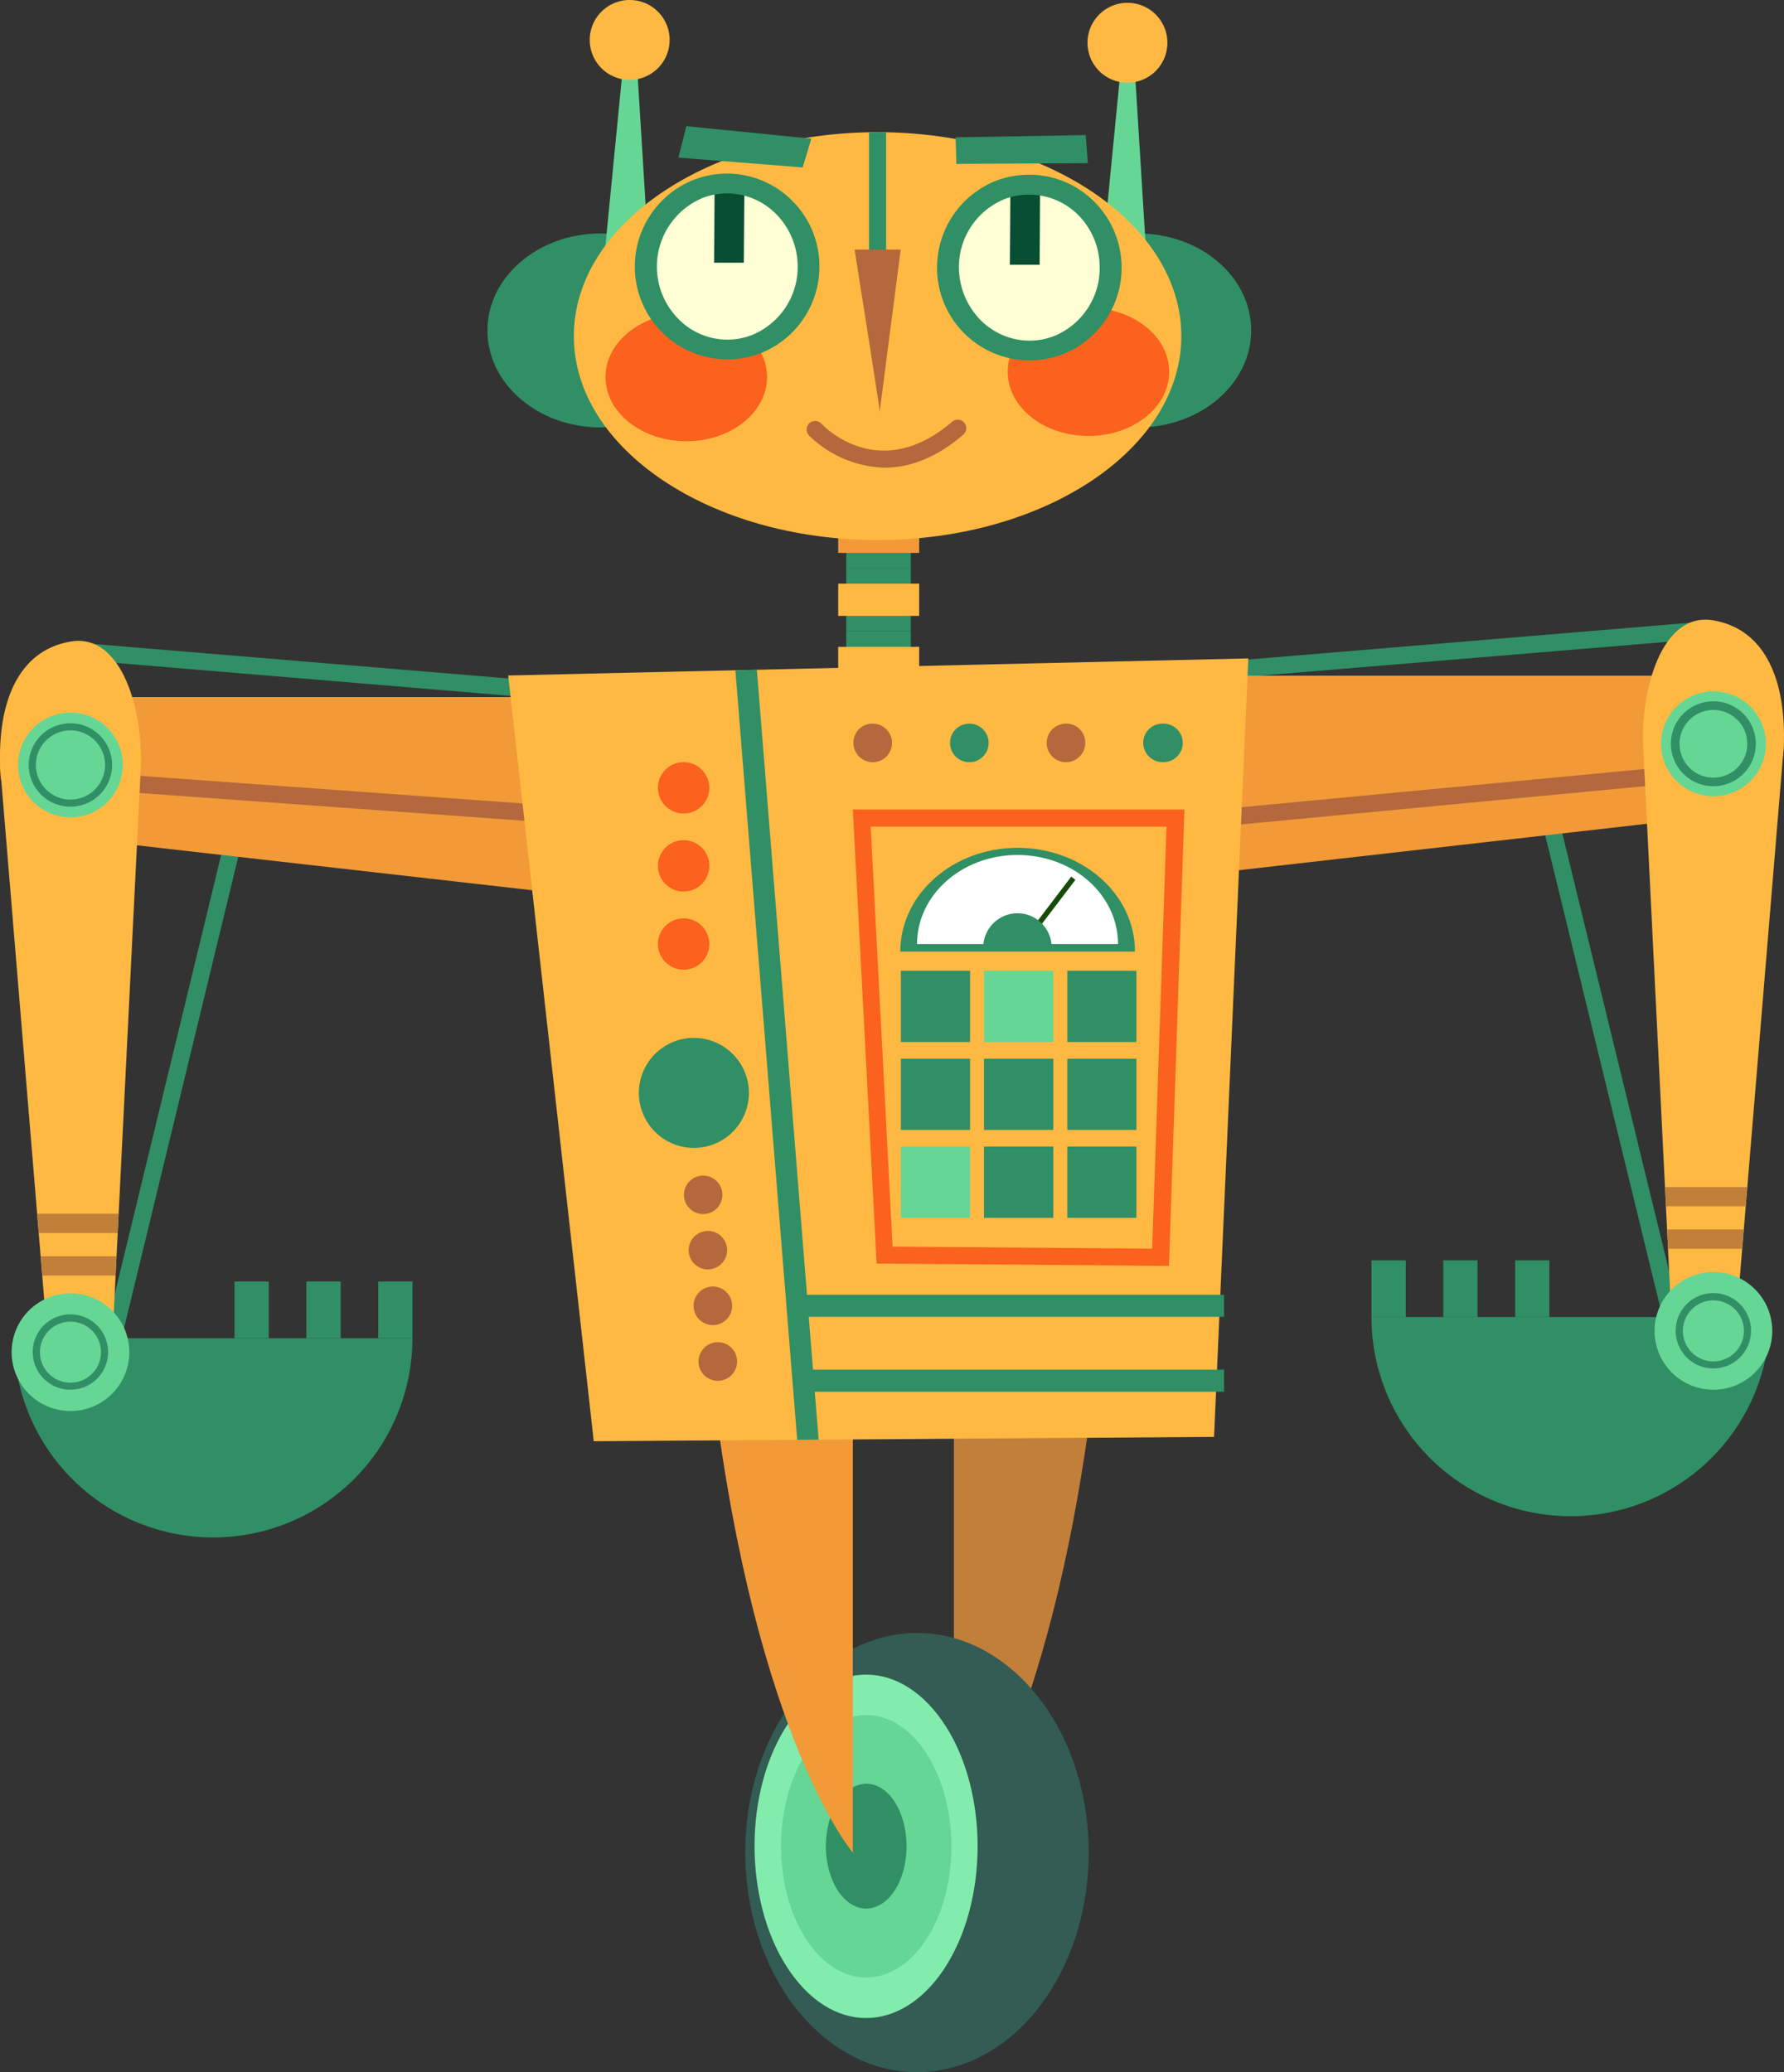 <svg xmlns="http://www.w3.org/2000/svg" viewBox="0 0 284.03 329.96"><rect x="0" y="0" width="284.03" height="329.96" fill="#333333" stroke="none"/><defs><style>.cls-1{fill:#c17f39;}.cls-2{fill:#325c54;}.cls-3{fill:#82ecac;}.cls-4{fill:#66d695;}.cls-5{fill:#308f65;}.cls-6{fill:#f29a38;}.cls-7{fill:#b4683c;}.cls-8{fill:#ffb942;}.cls-9{fill:#fb621d;}.cls-10{fill:#fffed4;}.cls-11{fill:#084e32;}.cls-12{fill:#fff;}.cls-13{fill:#174b08;}</style></defs><g id="Слой_2" data-name="Слой 2"><g id="_Layer_" data-name="&lt;Layer&gt;"><path class="cls-1" d="M151.87,295s15.34-17.86,22.19-73.38c-.69.38-22.19,0-22.19,0Z"/><path class="cls-2" d="M167,317.38c9.66-14.85,8.11-36.89-3.5-49.25S134.7,257.76,125,272.59s-8.1,36.89,3.5,49.26S157.34,332.22,167,317.38Z"/><path class="cls-3" d="M151.53,311.48c6.27-11.59,5.27-28.83-2.28-38.49s-18.7-8.1-25,3.49S119,305.31,126.55,315,145.27,323.07,151.53,311.48Z"/><path class="cls-4" d="M148.34,307.37c4.79-8.87,4-22.06-1.74-29.44s-14.31-6.21-19.11,2.66-4,22.06,1.74,29.45S143.53,316.23,148.34,307.37Z"/><path class="cls-5" d="M142.85,300.34c2.27-4.22,1.9-10.47-.81-14s-6.79-2.93-9.06,1.26-1.92,10.48.81,14S140.57,304.54,142.85,300.34Z"/><path class="cls-6" d="M135.78,295s-15.34-17.86-22.18-73.38c.7.38,22.18,0,22.18,0Z"/><rect class="cls-5" x="-13.41" y="171.86" width="82.07" height="2.72" transform="translate(-147.23 159.27) rotate(-76.38)"/><polygon class="cls-5" points="85.94 111.19 12.04 105.03 12.27 102.33 86.17 108.47 85.94 111.19"/><path class="cls-6" d="M11.21,111a11.2,11.2,0,0,0,0,22.4l80.53,9.15V111Z"/><rect class="cls-7" x="49.99" y="92.22" width="2.73" height="69.59" transform="translate(-79.04 169.08) rotate(-85.87)"/><path class="cls-8" d="M11.21,102.16c-8.38,1.43-11.59,9.78-11.18,20l7.84,94.79,9.85-.08,4.7-94.71C22.82,113.66,19.6,100.71,11.21,102.16Z"/><polygon class="cls-1" points="5.91 193.28 6.17 196.34 18.74 196.34 18.89 193.28 5.91 193.28"/><polygon class="cls-1" points="18.4 203.11 18.55 200.04 6.47 200.04 6.72 203.11 18.4 203.11"/><path class="cls-5" d="M2.22,213.09a31.72,31.72,0,1,0,63.44,0Z"/><rect class="cls-5" x="37.34" y="204.06" width="5.45" height="9.03"/><rect class="cls-5" x="48.78" y="204.06" width="5.46" height="9.03"/><rect class="cls-5" x="60.22" y="204.06" width="5.44" height="9.03"/><path class="cls-4" d="M19.56,121.81a8.34,8.34,0,1,1-8.35-8.34A8.35,8.35,0,0,1,19.56,121.81Z"/><path class="cls-5" d="M11.21,128.45a6.64,6.64,0,1,1,6.64-6.64A6.64,6.64,0,0,1,11.21,128.45Zm0-12.15a5.51,5.51,0,1,0,5.52,5.51A5.52,5.52,0,0,0,11.21,116.3Z"/><path class="cls-4" d="M20.59,215.29a9.37,9.37,0,1,1-9.38-9.35A9.38,9.38,0,0,1,20.59,215.29Z"/><path class="cls-5" d="M11.21,221.29a6,6,0,1,1,6-6A6,6,0,0,1,11.21,221.29Zm0-10.84a4.86,4.86,0,1,0,4.87,4.84A4.86,4.86,0,0,0,11.21,210.45Z"/><polygon class="cls-5" points="264.78 210.04 245.35 130.28 247.99 129.64 267.44 209.39 264.78 210.04"/><polygon class="cls-5" points="198.07 107.8 197.84 105.09 271.75 98.94 271.97 101.66 198.07 107.8"/><path class="cls-6" d="M272.78,107.59a11.19,11.19,0,1,1,0,22.38l-80.5,9.16V107.59Z"/><polygon class="cls-7" points="195.01 131.52 194.76 128.81 266.6 122 266.85 124.71 195.01 131.52"/><path class="cls-8" d="M272.78,98.78c8.4,1.44,11.6,9.78,11.22,20l-7.84,94.78-9.87-.07-4.68-94.71C261.18,110.28,264.41,97.33,272.78,98.78Z"/><path class="cls-5" d="M281.79,209.71a31.72,31.72,0,1,1-63.44,0Z"/><rect class="cls-5" x="241.23" y="200.69" width="5.44" height="9.02"/><rect class="cls-5" x="229.78" y="200.69" width="5.45" height="9.02"/><rect class="cls-5" x="218.35" y="200.69" width="5.46" height="9.02"/><path class="cls-4" d="M264.45,118.43a8.35,8.35,0,1,0,8.33-8.34A8.35,8.35,0,0,0,264.45,118.43Z"/><path class="cls-5" d="M272.78,125.19a6.76,6.76,0,1,1,6.76-6.76A6.75,6.75,0,0,1,272.78,125.19Zm0-12.14a5.39,5.39,0,1,0,5.4,5.38A5.38,5.38,0,0,0,272.78,113.05Z"/><path class="cls-4" d="M263.42,211.93a9.37,9.37,0,1,0,9.36-9.38A9.37,9.37,0,0,0,263.42,211.93Z"/><path class="cls-5" d="M272.78,217.9a6,6,0,1,1,6-6A6,6,0,0,1,272.78,217.9Zm0-10.84a4.86,4.86,0,1,0,4.87,4.87A4.87,4.87,0,0,0,272.78,207.06Z"/><polygon class="cls-1" points="265.08 189.02 265.25 192.07 277.92 192.07 278.18 189.02 265.08 189.02"/><polygon class="cls-1" points="277.36 198.84 277.62 195.77 265.41 195.77 265.57 198.84 277.36 198.84"/><path class="cls-5" d="M113.6,52.62c0,8.52-8.07,15.44-18,15.44s-18-6.92-18-15.44,8.09-15.44,18-15.44S113.6,44.09,113.6,52.62Z"/><path class="cls-5" d="M199.2,52.62c0,8.52-8.08,15.44-18,15.44s-18.06-6.92-18.06-15.44,8.09-15.44,18.06-15.44S199.2,44.09,199.2,52.62Z"/><rect class="cls-5" x="134.73" y="80.39" width="10.28" height="10.06"/><rect class="cls-6" x="133.45" y="82.9" width="12.89" height="5.14"/><rect class="cls-5" x="134.73" y="90.45" width="10.28" height="10.06"/><rect class="cls-8" x="133.45" y="92.94" width="12.89" height="5.13"/><rect class="cls-5" x="134.73" y="100.51" width="10.28" height="10.06"/><rect class="cls-8" x="133.45" y="103" width="12.89" height="5.13"/><path class="cls-4" d="M96.18,41.26h7.14L101.14,5.92l-1.5,0Z"/><path class="cls-8" d="M106.61,6.35A6.36,6.36,0,1,1,100.27,0,6.35,6.35,0,0,1,106.61,6.35Z"/><path class="cls-4" d="M175.42,41.72h7.15L180.38,6.38c-.51,0-1,0-1.51,0Z"/><path class="cls-8" d="M185.86,6.81A6.36,6.36,0,1,1,179.51.45,6.35,6.35,0,0,1,185.86,6.81Z"/><path class="cls-8" d="M188.08,53.52c0,17.92-21.66,32.47-48.36,32.47S91.36,71.44,91.36,53.52,113,21.05,139.72,21.05,188.08,35.59,188.08,53.52Z"/><path class="cls-9" d="M122.12,60.05c0,5.64-5.76,10.21-12.85,10.21S96.4,65.69,96.4,60.05s5.76-10.22,12.87-10.22S122.12,54.4,122.12,60.05Z"/><path class="cls-9" d="M186.15,59.2c0,5.65-5.77,10.22-12.87,10.22s-12.84-4.57-12.84-10.22S166.18,49,173.28,49,186.15,53.55,186.15,59.2Z"/><polygon class="cls-8" points="193.29 228.8 94.53 229.49 80.91 107.56 198.74 104.84 193.29 228.8"/><path class="cls-10" d="M128.72,42.37a13,13,0,1,1-13-13.15A13.08,13.08,0,0,1,128.72,42.37Z"/><path class="cls-11" d="M113.78,28.66l-.09,13.17,4.73,0,.09-12.09A12.7,12.7,0,0,0,113.78,28.66Z"/><path class="cls-10" d="M176.84,42.53a13,13,0,1,1-13.06-13.15A13.08,13.08,0,0,1,176.84,42.53Z"/><path class="cls-11" d="M160.87,29l-.09,13.16,4.74,0,.07-12.1A12.41,12.41,0,0,0,160.87,29Z"/><path class="cls-5" d="M121.16,56.22a14.75,14.75,0,0,1-20.09-13.7,14.87,14.87,0,0,1,9.31-13.86A14.63,14.63,0,0,1,126.16,32a14.69,14.69,0,0,1,4.3,10.37A14.85,14.85,0,0,1,121.16,56.22Zm-9.39-24.66A11.85,11.85,0,0,0,108,50.78a10.89,10.89,0,0,0,7.86,3.3,10.68,10.68,0,0,0,3.92-.76A11.7,11.7,0,0,0,127,42.39a11.89,11.89,0,0,0-3.41-8.28,11,11,0,0,0-7.87-3.31A10.73,10.73,0,0,0,111.77,31.56Z"/><path class="cls-5" d="M169.28,56.37a14.73,14.73,0,0,1-20.09-13.69,14.88,14.88,0,0,1,9.29-13.86,14.73,14.73,0,0,1,5.3-1,14.53,14.53,0,0,1,10.49,4.35,14.84,14.84,0,0,1-5,24.22Zm-9.39-24.65a11.68,11.68,0,0,0-7.22,10.94,12,12,0,0,0,3.42,8.28,11,11,0,0,0,7.87,3.3,10.77,10.77,0,0,0,3.93-.76,11.67,11.67,0,0,0,7.19-10.94,11.8,11.8,0,0,0-3.4-8.29A11,11,0,0,0,163.8,31,10.71,10.71,0,0,0,159.89,31.72Z"/><polygon class="cls-5" points="108 25.1 127.8 26.66 129.17 22.08 109.28 20.09 108 25.1"/><polygon class="cls-5" points="152.14 21.87 152.27 26.1 173.19 25.98 172.86 21.51 152.14 21.87"/><path class="cls-7" d="M140.84,74.47a17.88,17.88,0,0,1-12.06-5.15,1.38,1.38,0,0,1,.08-1.93,1.36,1.36,0,0,1,1.92.08c.37.4,9.18,9.61,20.77-.28a1.36,1.36,0,1,1,1.76,2.07C148.74,73.17,144.48,74.47,140.84,74.47Z"/><path class="cls-9" d="M186.11,201.57l-46.54-.37-3.79-72.3h52.79Zm-44-3.07,41.33.33,2.28-67.2h-47.1Z"/><path class="cls-5" d="M162,135c-10.31,0-18.66,7.4-18.66,16.52H180.7C180.7,142.37,172.34,135,162,135Z"/><path class="cls-12" d="M162,136.14c-8.86,0-16,6.36-16,14.18h32C178,142.5,170.88,136.14,162,136.14Z"/><polygon class="cls-13" points="163.61 150.09 162.96 149.58 170.55 139.59 171.21 140.1 163.61 150.09"/><path class="cls-5" d="M162,145.42a5.46,5.46,0,0,0-5.46,5.45h10.89A5.44,5.44,0,0,0,162,145.42Z"/><polygon class="cls-5" points="126.92 229.26 130.33 229.24 120.5 106.65 117.08 106.73 126.92 229.26"/><path class="cls-5" d="M119.2,173.25a8.76,8.76,0,1,1-9.51-7.95A8.77,8.77,0,0,1,119.2,173.25Z"/><path class="cls-7" d="M115,190a3.06,3.06,0,1,1-3.31-2.79A3.06,3.06,0,0,1,115,190Z"/><path class="cls-7" d="M115.75,198.8a3.06,3.06,0,1,1-3.31-2.78A3.05,3.05,0,0,1,115.75,198.8Z"/><path class="cls-7" d="M116.55,207.65a3.07,3.07,0,1,1-3.32-2.78A3.08,3.08,0,0,1,116.55,207.65Z"/><path class="cls-7" d="M117.34,216.51a3.07,3.07,0,1,1-3.32-2.77A3.05,3.05,0,0,1,117.34,216.51Z"/><path class="cls-7" d="M138.88,115.23a3.07,3.07,0,1,1-3,3.13A3,3,0,0,1,138.88,115.23Z"/><path class="cls-5" d="M154.26,115.23a3.07,3.07,0,1,1-3,3.13A3.06,3.06,0,0,1,154.26,115.23Z"/><path class="cls-7" d="M169.64,115.23a3,3,0,0,1,3.14,3,3.07,3.07,0,1,1-3.14-3Z"/><path class="cls-5" d="M185,115.23a3.07,3.07,0,1,1,.15,6.13,3.09,3.09,0,0,1-3.14-3A3.05,3.05,0,0,1,185,115.23Z"/><rect class="cls-5" x="143.43" y="154.57" width="11.02" height="11.35"/><rect class="cls-4" x="156.66" y="154.57" width="11.04" height="11.35"/><rect class="cls-5" x="169.92" y="154.57" width="11.01" height="11.35"/><rect class="cls-5" x="143.43" y="168.58" width="11.02" height="11.34"/><rect class="cls-5" x="156.66" y="168.58" width="11.04" height="11.34"/><rect class="cls-5" x="169.92" y="168.58" width="11.01" height="11.34"/><rect class="cls-4" x="143.43" y="182.57" width="11.02" height="11.35"/><rect class="cls-5" x="156.66" y="182.57" width="11.04" height="11.35"/><rect class="cls-5" x="169.92" y="182.57" width="11.01" height="11.35"/><path class="cls-9" d="M112.93,125.44a4.09,4.09,0,1,1-4.09-4.08A4.09,4.09,0,0,1,112.93,125.44Z"/><path class="cls-9" d="M112.93,137.88a4.09,4.09,0,1,1-4.09-4.1A4.09,4.09,0,0,1,112.93,137.88Z"/><path class="cls-9" d="M112.93,150.32a4.09,4.09,0,1,1-4.09-4.09A4.09,4.09,0,0,1,112.93,150.32Z"/><rect class="cls-5" x="127.67" y="206.17" width="67.21" height="3.51"/><rect class="cls-5" x="127.67" y="218.09" width="67.21" height="3.52"/><path class="cls-5" d="M141.08,21.11c-.46,0-.9-.06-1.36-.06s-.91.05-1.37.06V49.83h2.73Z"/><path class="cls-7" d="M140.06,65.5c0-.51-4-25.76-4-25.76h7.34Z"/></g></g></svg>